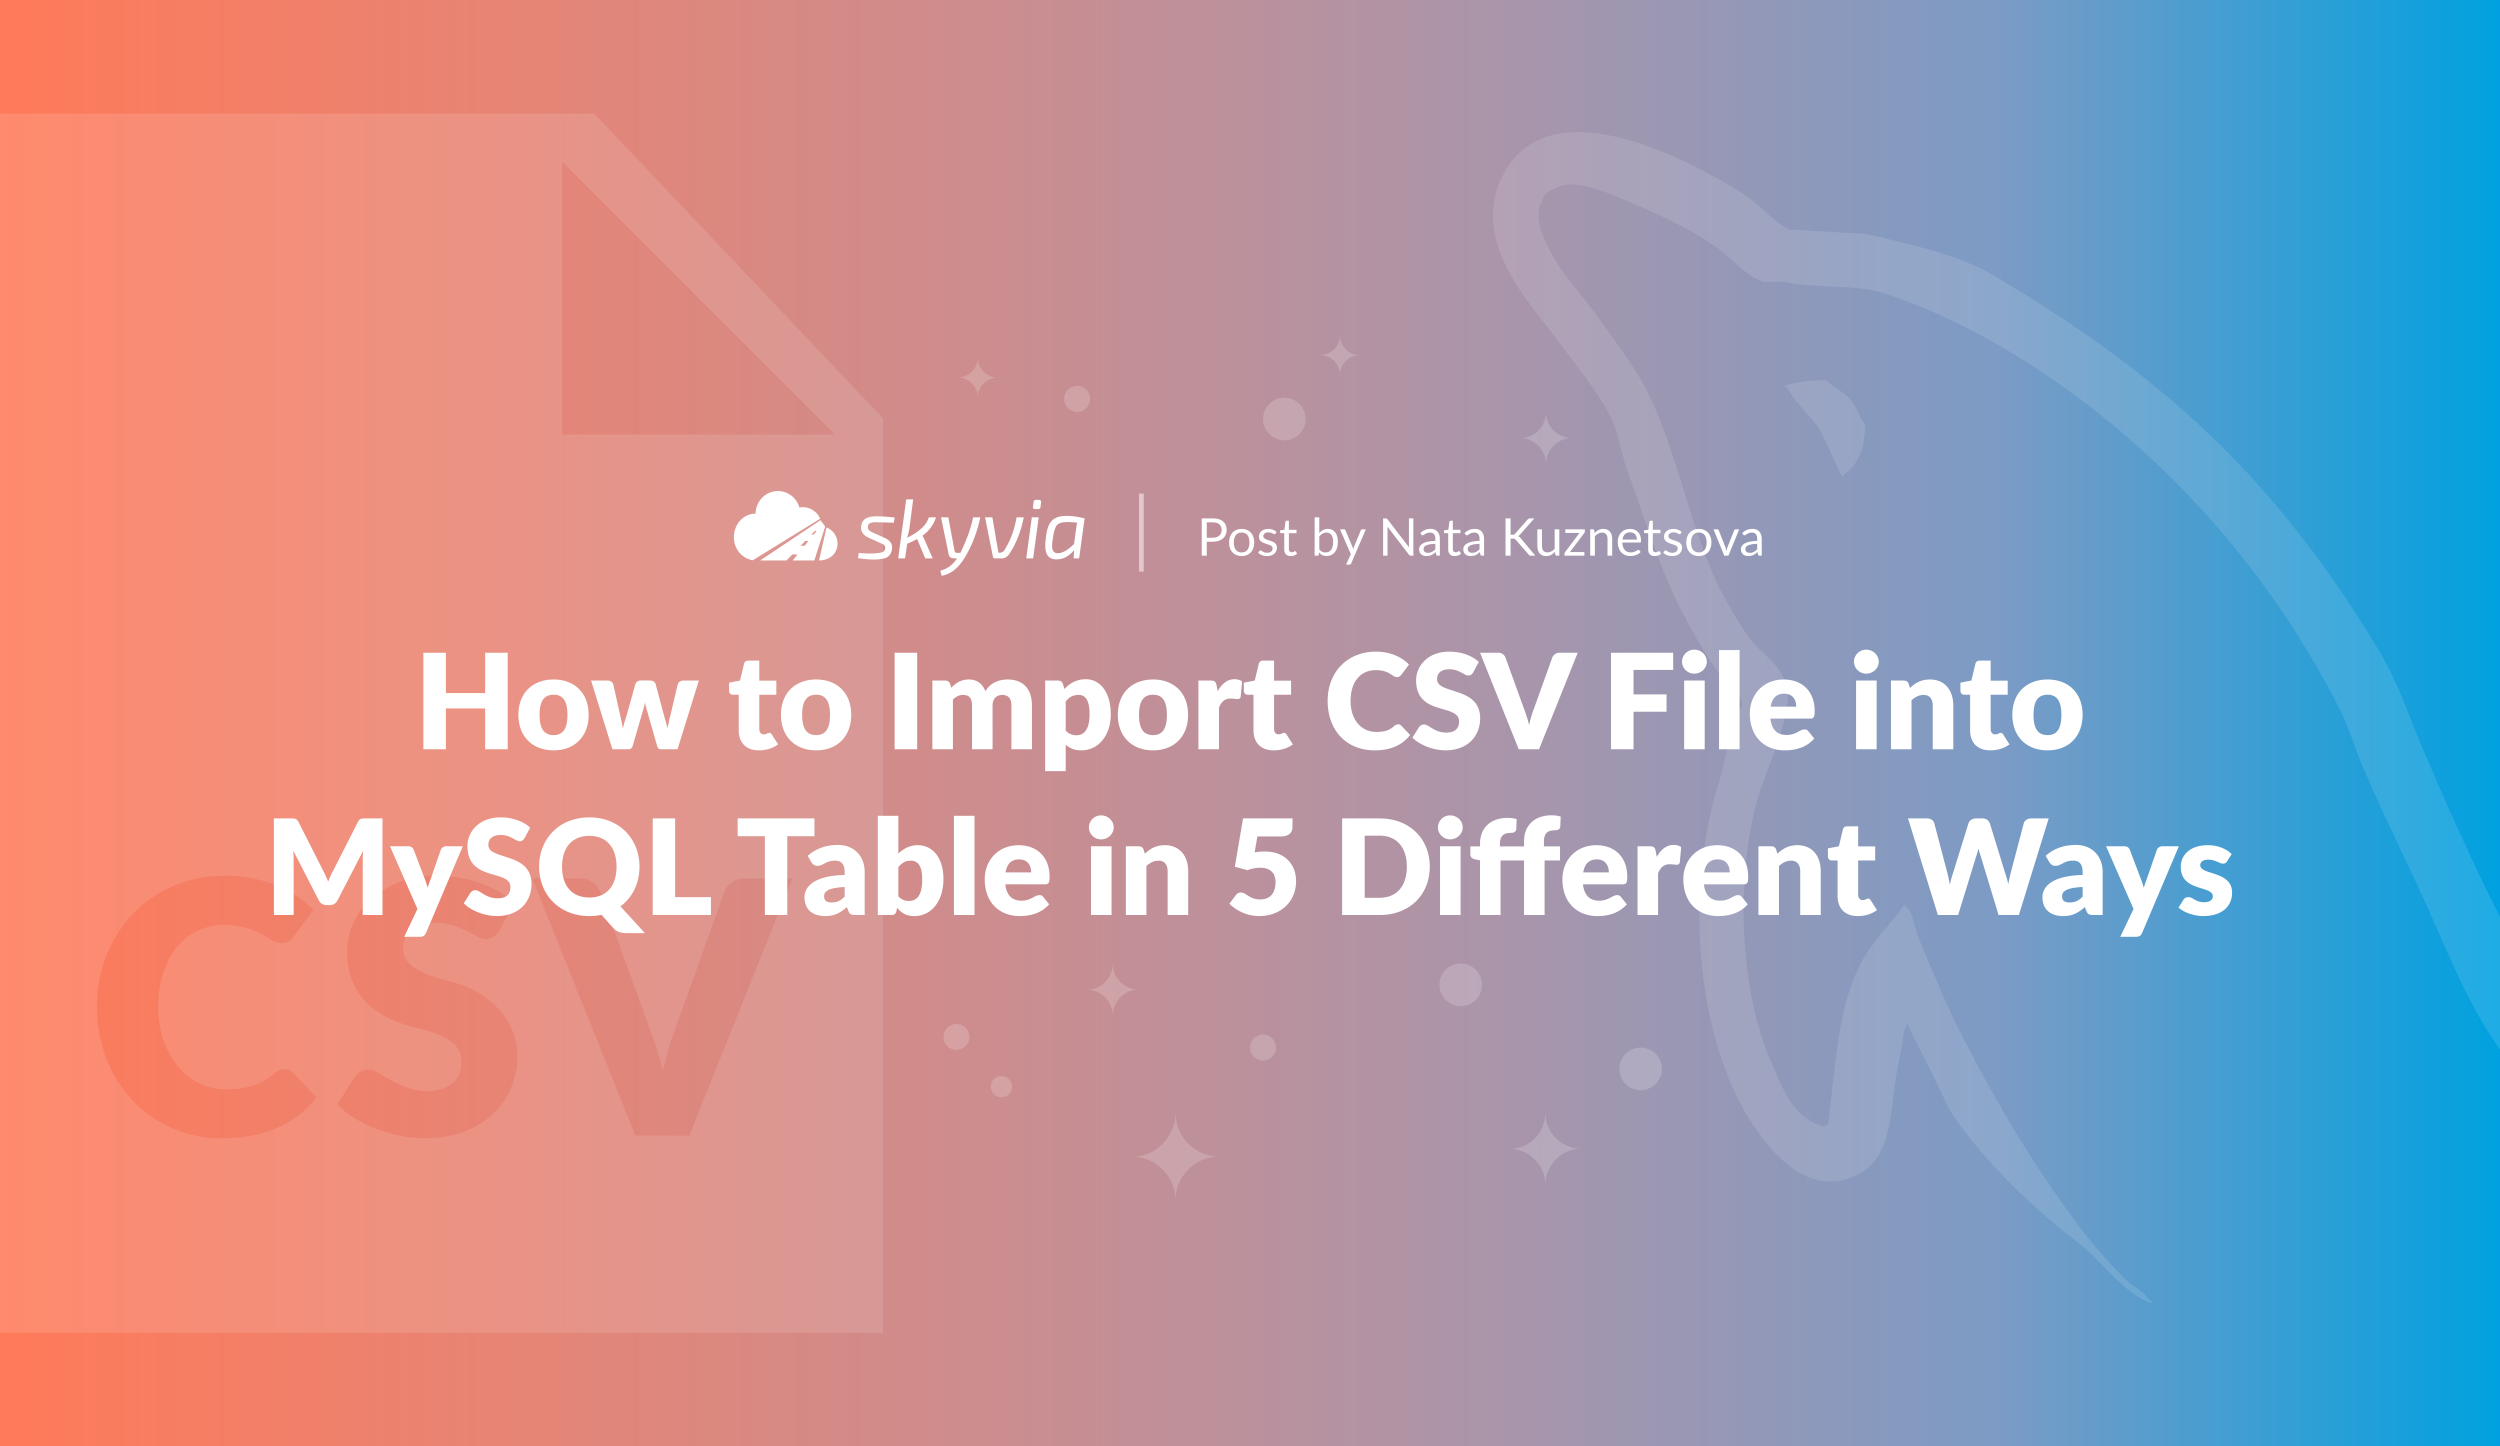 <?xml version="1.0" encoding="UTF-8"?> <svg xmlns="http://www.w3.org/2000/svg" width="2112" height="1222" fill="none"><rect width="100%" height="100%" fill="#333333" stroke="none"/><g clip-path="url(#how-to-import-csv-file-into-mysql-table-in-5-different-ways__a)"><path fill="url(#how-to-import-csv-file-into-mysql-table-in-5-different-ways__b)" d="M0 0h2112v1222H0z"></path><path fill-rule="evenodd" clip-rule="evenodd" d="M746 353.5 502.036 96H-13v1030h759V353.5Zm-40.662 13.554H474.927V136.659l230.411 230.395ZM232.157 906.569c-11.764 10.586-25.623 13.715-41.149 13.715-37.148 0-57.548-35.368-57.548-69.62 0-34.589 17.952-69.322 56.505-69.322 14.181 0 25.816 4.045 37.57 11.554 7.162 4.575 14.419 6.038 20.276-1.416l16.997-22.809c-19.369-19.839-47.223-28.922-74.545-28.922-63.007 0-108.388 48.737-108.388 110.915 0 61.593 44.156 111.064 105.853 111.064 30.534 0 60.516-9.631 79.614-34.586l-19.978-21.021c-4.458-4.457-10.705-3.304-15.207.448Zm189.682-120.307 12.523-23.405c-17.665-16.305-42.913-23.108-66.493-23.108-37.246 0-74.545 24.221-74.545 64.552 0 32.36 18.736 51.745 48.305 61.196 15.975 5.107 48.305 8.667 48.305 31.083 0 17.376-12.666 25.195-28.924 25.195-15.648 0-28.211-7.343-41.074-15.355-6.755-4.208-15.257-3.663-20.052 3.13l-14.909 23.555c14.213 14.212 34.423 22.669 53.896 26.536 36.419 7.231 78.537-4.739 93.255-41.742 15.224-38.276-5.233-72.849-43.236-86.243-14.177-4.996-48.454-9.504-48.454-29.89 0-16.019 13.766-22.362 28.029-22.362 13.044 0 23.837 5.766 34.961 11.852 7.344 4.018 14.085 1.93 18.413-4.994Zm160.48 173.082 87.068-217.208h-40.851c-7.073 0-13.773 4.197-16.4 10.883L570.391 869.3c-4.498 11.472-7.732 23.44-10.287 35.481-3.092-12.004-6.653-23.933-11.182-35.481l-42.043-116.281c-3.034-6.934-9.15-10.883-16.698-10.883h-40.552l87.068 217.208h45.622Z" fill="#fff" fill-opacity=".12"></path><g opacity=".12" fill="#fff"><path d="M2121.56 793.287c-24.41-46.558-48.04-98.241-69.07-147.479-5.53-12.046-10.27-24.091-14.97-36.015-8.18-20.775-16.22-41.181-28-60.578-86.82-144.112-181.15-231.361-326.06-316.98-28.39-16.245-61.67-24.004-97.28-32.305-3.49-.813-7-1.632-10.53-2.464-10.2-.429-20.39-1.036-30.57-1.642-10.88-.648-21.75-1.296-32.63-1.726-8.01-3.536-16.02-10.65-23.68-17.444-5.24-4.653-10.31-9.156-15.09-12.255-48.05-30.496-171.85-96.593-207.25-9.308-18.9 45.789 16.85 90.953 40.61 120.972 4.84 6.12 9.19 11.61 12.47 16.348 3.03 4.122 6.25 8.36 9.54 12.689 12.25 16.122 25.46 33.511 33.4 50.856 3.01 7.363 4.93 14.953 6.87 22.647 1.86 7.368 3.75 14.831 6.64 22.281 3.2 8.847 6.35 17.933 9.53 27.112 10.22 29.506 20.77 59.966 34.29 86.486 9.23 17.801 19.33 36.471 31.12 52.498 2.26 3.115 5.07 5.657 7.9 8.224 5.7 5.161 11.51 10.422 13.2 20.641-7.68 11.06-10.73 25.743-13.8 40.507-1.63 7.839-3.27 15.701-5.6 23.056-30.32 95.778-18.55 214.428 24.44 284.763 13.45 21.188 45.51 67.819 88.48 49.981 27.1-10.887 30.52-38.684 34.27-69.125 1.49-12.14 3.04-24.7 6.16-36.776.91-3.708 1.27-6.954 1.6-9.909.58-5.199 1.05-9.495 4.27-13.814v1.72c2.99 6.01 5.98 11.965 8.96 17.894 8.77 17.442 17.43 34.666 25.6 52.424 26.16 41.487 71.61 84.734 109.56 113.524 7.36 5.59 14.17 12.63 21.08 19.78 12.01 12.43 24.33 25.17 40.37 31.11v-2.56h-1.65c-3.36-5.02-7.8-8.22-12.37-11.52-2.35-1.69-4.73-3.41-7.02-5.41-15.16-15.26-31.97-33.92-43.82-50.85-35.37-47.444-66.58-100.032-94.32-154.269-12.42-24.18-23.36-50.438-33.56-74.901-.9-2.175-1.8-4.336-2.7-6.48-1.84-3.695-3.01-8.081-4.16-12.406-2-7.525-3.96-14.87-9.32-18.09-4.41 6.49-9.53 12.674-14.72 18.942-9.71 11.731-19.66 23.756-25.69 38.627-12.65 28.795-16.35 62.834-20.28 98.824-1.04 9.617-2.11 19.373-3.36 29.206-1.83.486-2.16.44-2.35.575-.16.112-.23.348-1 1.109-24.47-6.156-34.36-29.814-43.57-51.845-.92-2.208-1.84-4.4-2.76-6.556-25.28-60.249-29.53-156.86-7.58-226.362 1.12-3.399 2.96-8.193 5.12-13.845 9.14-23.894 24.15-63.101 15.94-76.809-3.2-10.15-11.02-17.567-18.69-24.84-4.55-4.316-9.04-8.58-12.49-13.334-10.93-16.099-22.79-36.399-30.29-54.236-9.47-22.198-16.73-45.517-24.02-68.909-8.29-26.605-16.6-53.305-28.22-78.552-8.25-17.988-21.55-36.516-33.91-53.743-2.81-3.915-5.57-7.763-8.22-11.522-5.43-7.754-11.05-14.729-16.6-21.615-10.84-13.443-21.4-26.551-29.77-44.465-4.18-9.344-10.08-24.61-3.37-34.751 1.66-6.791 5.08-9.344 11.83-11.065 10.89-9.308 42.11 2.536 53.03 7.624 31.2 12.677 57.32 24.61 83.4 42.375 3.87 2.778 7.82 6.37 11.92 10.095 8.43 7.664 17.48 15.895 27.67 18.771h17.73c12.36 2.7 25.44 3.27 38.42 3.835 15.31.666 30.48 1.327 44.17 5.473 44.63 14.397 85.06 35.584 121.31 58.474 110.33 70.353 201.33 170.387 262.8 289.87 5.71 10.968 9.55 21.413 13.47 32.073 3.04 8.261 6.13 16.651 10.17 25.514 9.36 22.025 19.91 44.263 30.39 66.344 9.32 19.639 18.58 39.153 26.89 58.282 1.58 3.554 3.15 7.115 4.72 10.676 16.04 36.357 32.1 72.771 55.15 102.921l5.85-98.368Z"></path><path d="M1508.22 325.46c10.17-2.517 20.25-4.255 34.54-4.255 2.68 2.693 6.02 4.984 9.39 7.297 5.13 3.518 10.33 7.085 13.37 12.188 1.89 2.651 3.09 5.288 4.3 7.923 1.5 3.287 3.01 6.571 5.83 9.878 0 20.373-5.88 33.936-17.76 42.375 0 0-.81.887-1.64 1.702-3.28-6.589-6.36-13.175-9.44-19.762-3.25-6.953-6.5-13.909-9.99-20.874-3.28-4.661-7.1-8.943-10.95-13.247-5.92-6.633-11.88-13.318-16.01-21.523h-1.64v-1.702Z"></path></g><path opacity=".18" fill-rule="evenodd" clip-rule="evenodd" d="M1132 317c0-9.546 7.75-17 17-17-9.54 0-17-7.755-17-17 0 9.544-7.75 17-17 17 9.54 0 17 7.454 17 17Zm-305.999 19c0-9.546 7.753-17 16.999-17-9.543 0-16.999-7.755-16.999-17 0 9.544-7.755 17-17.001 17 9.545 0 17.001 7.454 17.001 17Zm480.029 12c0 12.38 10.05 22.05 22.03 22.05-12.37 0-22.03 10.061-22.03 22.054 0-12.381-10.05-22.054-22.03-22.054 11.98.388 22.03-9.67 22.03-22.05Zm-366 466c0 12.38 10.05 22.05 22.03 22.05-12.367 0-22.03 10.061-22.03 22.054 0-12.381-10.05-22.054-22.03-22.054 11.98.388 22.03-9.67 22.03-22.05Zm365.47 126c0 17.123 13.91 30.498 30.5 30.498-17.12 0-30.5 13.915-30.5 30.502 0-17.123-13.91-30.502-30.5-30.502 16.59.536 30.5-13.375 30.5-30.498Zm-312.47 0c0 20.81 16.89 37.064 37.03 37.064-20.79 0-37.03 16.911-37.03 37.066 0-20.807-16.894-37.066-37.03-37.066 20.136.652 37.03-16.254 37.03-37.064Z" fill="#fff"></path><path opacity=".18" d="M1085 336c-9.94 0-18 8.064-18 17.999 0 9.942 8.06 18 18 18s18-8.058 18-18c0-9.935-8.06-17.999-18-17.999Zm149 478c-9.94 0-18 8.064-18 17.999 0 9.942 8.06 18 18 18s18-8.058 18-18c0-9.935-8.06-17.999-18-17.999Zm152 71c-9.94 0-18 8.064-18 17.999 0 9.942 8.06 18 18 18s18-8.058 18-18c0-9.935-8.06-17.999-18-17.999ZM910 347.996c6.074 0 11-4.924 11-10.998 0-6.075-4.926-10.998-11-10.998s-11 4.923-11 10.998c0 6.074 4.926 10.998 11 10.998Zm-64 579c4.969 0 9-4.028 9-8.998S850.969 909 846 909s-9 4.028-9 8.998 4.031 8.998 9 8.998Zm221-31c6.07 0 11-4.924 11-10.998 0-6.075-4.93-10.998-11-10.998s-11 4.923-11 10.998c0 6.074 4.93 10.998 11 10.998Zm-259-9c6.074 0 11-4.924 11-10.998 0-6.075-4.926-10.998-11-10.998s-11 4.923-11 10.998c0 6.074 4.926 10.998 11 10.998Z" fill="#fff"></path><path d="M409.854 551.408h19.04V633h-19.04v-34.496h-33.152V633h-19.04v-81.592h19.04v34.104h33.152v-34.104Zm57.872 22.624c17.584 0 29.568 11.424 29.568 29.792 0 18.536-11.984 30.072-29.568 30.072-17.696 0-29.792-11.536-29.792-30.072 0-18.368 12.096-29.792 29.792-29.792Zm0 46.984c8.008 0 11.648-5.6 11.648-17.08 0-11.48-3.64-17.024-11.648-17.024-8.232 0-11.872 5.544-11.872 17.024s3.64 17.08 11.872 17.08Zm109.457-46.088h13.216L572.367 633h-14.112c-1.512 0-2.52-.84-3.136-2.912l-8.288-28.952a65.113 65.113 0 0 1-1.96-7.728c-.504 2.632-1.12 5.208-1.96 7.84l-8.4 28.84c-.56 1.96-1.792 2.912-3.696 2.912h-13.44l-18.032-58.072h13.888c2.464 0 4.2 1.288 4.816 3.024l5.824 26.04c.952 3.976 1.68 7.56 2.296 11.312.952-3.752 2.016-7.336 3.304-11.312l7.28-26.096c.616-1.736 2.352-3.024 4.592-3.024h7.728c2.464 0 4.2 1.288 4.816 3.024l6.944 26.096c1.12 3.976 2.24 7.616 3.136 11.424.616-3.752 1.4-7.392 2.464-11.424l6.16-26.04c.616-1.736 2.352-3.024 4.592-3.024Zm63.926 58.968c-10.976 0-17.024-6.664-17.024-16.968v-30.016h-4.928c-1.792 0-3.248-1.176-3.248-3.416v-6.776l9.24-1.792 3.416-14.168c.448-1.792 1.736-2.688 3.808-2.688h9.072v16.968h14.392v11.872h-14.392v28.84c0 2.688 1.344 4.648 3.808 4.648 2.576 0 3.136-1.288 4.592-1.288 1.064 0 1.568.448 2.24 1.512l5.264 8.232c-4.48 3.36-10.248 5.04-16.24 5.04Zm48.43-59.864c17.584 0 29.568 11.424 29.568 29.792 0 18.536-11.984 30.072-29.568 30.072-17.696 0-29.792-11.536-29.792-30.072 0-18.368 12.096-29.792 29.792-29.792Zm0 46.984c8.008 0 11.648-5.6 11.648-17.08 0-11.48-3.64-17.024-11.648-17.024-8.232 0-11.872 5.544-11.872 17.024s3.64 17.08 11.872 17.08Zm85.288-69.608V633h-19.04v-81.592h19.04ZM805.037 633h-17.36v-58.072h10.752c2.184 0 3.584.952 4.256 2.912l.952 3.136c3.864-3.976 8.288-6.944 14.952-6.944 7 0 11.536 3.92 13.944 9.968 3.864-7.168 11.48-9.968 18.648-9.968 13.328 0 20.608 8.12 20.608 22.064V633h-17.36v-36.904c0-5.992-2.576-9.016-7.728-9.016-4.704 0-8.176 3.192-8.176 9.016V633h-17.36v-36.904c0-6.664-2.632-9.016-7.728-9.016-3.136 0-5.936 1.512-8.4 3.92v42Zm92.914-55.16 1.288 4.256c4.536-4.872 10.08-8.288 18.088-8.288 12.096 0 21.056 11.032 21.056 29.68 0 17.416-10.136 30.408-24.864 30.408-6.048 0-9.856-1.848-13.216-4.76v22.288h-17.36v-76.496h10.752c2.184 0 3.584.952 4.256 2.912Zm2.352 14.728v24.64c2.632 2.856 5.712 3.92 9.072 3.92 6.384 0 11.088-4.816 11.088-17.64 0-12.264-3.696-16.408-9.184-16.408-5.096 0-8.008 1.904-10.976 5.488Zm73.829-18.536c17.584 0 29.568 11.424 29.568 29.792 0 18.536-11.984 30.072-29.568 30.072-17.696 0-29.792-11.536-29.792-30.072 0-18.368 12.096-29.792 29.792-29.792Zm0 46.984c8.008 0 11.648-5.6 11.648-17.08 0-11.48-3.64-17.024-11.648-17.024-8.232 0-11.872 5.544-11.872 17.024s3.64 17.08 11.872 17.08Zm53.658-42 .89 4.872c3.59-6.272 8.18-10.08 14.23-10.08 2.63 0 4.76.616 6.38 1.848l-1.12 12.768c-.39 1.624-1.18 2.128-2.69 2.128-1.23 0-3.97-.448-5.77-.448-5.09 0-7.84 2.856-9.91 7.616V633h-17.36v-58.072h10.31c3.47 0 4.42 1.12 5.04 4.088Zm48.19 54.88c-10.97 0-17.02-6.664-17.02-16.968v-30.016h-4.93c-1.79 0-3.25-1.176-3.25-3.416v-6.776l9.24-1.792 3.42-14.168c.45-1.792 1.74-2.688 3.81-2.688h9.07v16.968h14.39v11.872h-14.39v28.84c0 2.688 1.34 4.648 3.81 4.648 2.57 0 3.13-1.288 4.59-1.288 1.06 0 1.57.448 2.24 1.512l5.26 8.232c-4.48 3.36-10.24 5.04-16.24 5.04Zm105.14-22.008c.9 0 1.79.28 2.63 1.12l7.51 7.896c-6.55 8.568-16.41 12.992-29.91 12.992-24.75 0-39.76-17.808-39.76-41.72 0-24.36 16.64-41.664 40.72-41.664 12.2 0 21.84 4.536 28 10.864l-6.39 8.568c-.84 1.064-1.79 2.072-3.81 2.072-4.08 0-5.99-5.88-17.92-5.88-12.54 0-21.22 9.464-21.22 26.04 0 16.744 9.74 26.152 21.62 26.152 6.94 0 11.03-1.176 15.45-5.152.9-.728 1.96-1.288 3.08-1.288Zm68.19-52.696-4.71 8.792c-1.12 1.792-2.18 2.688-4.14 2.688-3.42 0-7.62-5.264-15.91-5.264-7.11 0-10.52 3.248-10.52 8.4 0 13.216 36.4 5.712 36.4 33.04 0 15.064-10.64 27.048-29.24 27.048-10.13 0-21.61-4.368-28-10.752l5.6-8.848c.9-1.288 2.41-2.24 4.15-2.24 4.42 0 8.62 6.832 18.81 6.832 6.89 0 10.87-2.912 10.87-9.464 0-15.344-36.29-4.2-36.29-34.664 0-12.32 10.08-24.248 28-24.248 10.02 0 19.15 3.304 24.98 8.68Zm68.22-7.784h15.34L1300.17 633h-17.14l-32.7-81.592h15.23c3.3 0 5.21 1.68 6.27 4.088l15.79 43.68c1.51 3.808 2.91 8.4 4.2 13.328 1.07-4.928 2.35-9.52 3.87-13.328l15.68-43.68a6.608 6.608 0 0 1 6.16-4.088Zm95.96 14.56H1380v20.664h27.89v14.616H1380V633h-19.04v-81.592h52.53v14.56Zm28.43-6.944c0 5.488-4.81 10.08-10.64 10.08-5.6 0-10.3-4.592-10.3-10.08 0-5.656 4.7-10.192 10.3-10.192 5.83 0 10.64 4.536 10.64 10.192Zm-19.15 15.904h17.36V633h-17.36v-58.072Zm29.47-25.76h17.36V633h-17.36v-83.832Zm76.86 57.904h-33.49c1.12 9.688 6.11 13.832 13.67 13.832 8.12 0 11.09-4.704 15.23-4.704 1.4 0 2.41.504 3.14 1.512l5.04 6.216c-7.12 8.176-17.03 9.968-24.98 9.968-16.24 0-29.46-10.64-29.46-31.192 0-15.512 10.98-28.672 28.68-28.672 15.34 0 26.09 9.8 26.09 26.6 0 5.152-.78 6.44-3.92 6.44Zm-33.26-10.08h21.61c0-5.488-2.68-10.976-10.19-10.976-6.55 0-10.25 3.864-11.42 10.976Zm91.33-37.968c0 5.488-4.81 10.08-10.64 10.08-5.6 0-10.3-4.592-10.3-10.08 0-5.656 4.7-10.192 10.3-10.192 5.83 0 10.64 4.536 10.64 10.192Zm-19.15 15.904h17.36V633h-17.36v-58.072Zm44.48 2.912 1.01 3.36c4.53-4.2 9.35-7.168 16.91-7.168 12.71 0 19.71 9.296 19.71 22.064V633h-17.36v-36.904c0-5.656-2.63-9.016-7.73-9.016-3.81 0-7.05 1.736-10.19 4.48V633h-17.36v-58.072h10.75c2.19 0 3.59.952 4.26 2.912Zm68.87 56.056c-10.97 0-17.02-6.664-17.02-16.968v-30.016h-4.93c-1.79 0-3.25-1.176-3.25-3.416v-6.776l9.24-1.792 3.42-14.168c.45-1.792 1.74-2.688 3.81-2.688h9.07v16.968h14.39v11.872h-14.39v28.84c0 2.688 1.34 4.648 3.81 4.648 2.57 0 3.13-1.288 4.59-1.288 1.06 0 1.57.448 2.24 1.512l5.26 8.232c-4.48 3.36-10.24 5.04-16.24 5.04Zm48.43-59.864c17.59 0 29.57 11.424 29.57 29.792 0 18.536-11.98 30.072-29.57 30.072-17.69 0-29.79-11.536-29.79-30.072 0-18.368 12.1-29.792 29.79-29.792Zm0 46.984c8.01 0 11.65-5.6 11.65-17.08 0-11.48-3.64-17.024-11.65-17.024-8.23 0-11.87 5.544-11.87 17.024s3.64 17.08 11.87 17.08ZM308.668 691.408h14.448V773h-16.688v-46.928c0-2.184.112-4.76.392-7.392l-21.672 41.944c-1.344 2.632-3.696 3.976-6.608 3.976h-2.576c-2.912 0-5.264-1.344-6.608-3.976l-21.672-42.056c.224 2.688.392 5.32.392 7.504V773h-16.688v-81.592h14.448c3.304 0 4.76.056 6.272 2.912l21 41.384c1.512 2.856 2.856 5.936 4.144 9.128 1.288-3.304 2.632-6.44 4.2-9.296l20.944-41.216c1.512-2.856 2.968-2.912 6.272-2.912Zm68.286 23.52h14l-31.024 73.136c-1.064 2.296-2.184 3.36-5.488 3.36H341.45l11.2-23.52-23.184-52.976h15.344c2.688 0 4.032 1.4 4.704 3.024l9.52 25.032a50.682 50.682 0 0 1 2.184 7c.84-2.408 1.624-4.816 2.52-7.112l8.624-24.92c.672-1.736 2.576-3.024 4.592-3.024Zm70.906-15.736-4.704 8.792c-1.12 1.792-2.184 2.688-4.144 2.688-3.416 0-7.616-5.264-15.904-5.264-7.112 0-10.528 3.248-10.528 8.4 0 13.216 36.4 5.712 36.4 33.04 0 15.064-10.64 27.048-29.232 27.048-10.136 0-21.616-4.368-28-10.752l5.6-8.848c.896-1.288 2.408-2.24 4.144-2.24 4.424 0 8.624 6.832 18.816 6.832 6.888 0 10.864-2.912 10.864-9.464 0-15.344-36.288-4.2-36.288-34.664 0-12.32 10.08-24.248 28-24.248 10.024 0 19.152 3.304 24.976 8.68Zm76.295 66.528 20.664 22.568h-15.568c-4.48 0-7.896-.952-10.976-4.088l-10.136-11.368c-3.192.728-6.608 1.064-10.248 1.064-25.424 0-42.448-18.144-42.448-41.72s17.024-41.664 42.448-41.664c25.368 0 42.336 18.2 42.336 41.664 0 14-5.88 26.04-16.072 33.544Zm-49.336-33.544c0 16.352 8.512 26.04 23.072 26.04 14.448 0 22.96-9.688 22.96-26.04 0-16.184-8.512-26.04-22.96-26.04-14.56 0-23.072 9.856-23.072 26.04Zm95.528 25.704h30.24V773h-49.168v-81.592h18.928v66.472Zm117.689-66.472v15.008h-22.96V773h-18.928v-66.584h-22.96v-15.008h64.848Zm-2.581 37.016-3.136-5.432c7-6.216 15.624-9.184 25.424-9.184 14.112 0 22.736 9.632 22.736 22.904V773h-7.952c-3.304 0-4.704-.616-5.824-3.472l-1.232-3.192c-5.824 4.928-10.416 7.56-18.368 7.56-10.64 0-17.472-5.544-17.472-16.016 0-8.288 7.336-18.088 33.936-18.704v-2.464c0-6.776-2.912-9.632-8.064-9.632-8.176 0-9.576 4.368-15.008 4.368-2.408 0-3.976-1.4-5.04-3.024Zm28.112 29.008v-8.064c-13.888.616-17.36 3.696-17.36 7.672 0 3.976 2.184 5.376 6.384 5.376 4.48 0 7.56-1.456 10.976-4.984Zm45.368-68.264v31.92c4.48-4.256 9.744-7.056 16.296-7.056 13.216 0 21.784 11.2 21.784 28.504 0 18.76-10.08 31.36-24.696 31.36-7.056 0-10.864-2.856-14.448-6.944l-.616 2.912c-.616 2.408-1.904 3.136-4.144 3.136h-11.536v-83.832h17.36Zm0 43.4v24.64c2.632 2.856 5.768 3.92 8.904 3.92 6.552 0 11.256-4.536 11.256-17.976 0-11.648-3.472-16.072-9.968-16.072-4.256 0-7.112 1.904-10.192 5.488Zm46.953-43.4h17.36V773h-17.36v-83.832Zm76.862 57.904h-33.488c1.12 9.688 6.104 13.832 13.664 13.832 8.12 0 11.088-4.704 15.232-4.704 1.4 0 2.408.504 3.136 1.512l5.04 6.216c-7.112 8.176-17.024 9.968-24.976 9.968-16.24 0-29.456-10.64-29.456-31.192 0-15.512 10.976-28.672 28.672-28.672 15.344 0 26.096 9.8 26.096 26.6 0 5.152-.784 6.44-3.92 6.44Zm-33.264-10.08h21.616c0-5.488-2.688-10.976-10.192-10.976-6.552 0-10.248 3.864-11.424 10.976Zm91.336-37.968c0 5.488-4.816 10.08-10.64 10.08-5.6 0-10.304-4.592-10.304-10.08 0-5.656 4.704-10.192 10.304-10.192 5.824 0 10.64 4.536 10.64 10.192Zm-19.152 15.904h17.36V773h-17.36v-58.072Zm44.476 2.912 1.008 3.36c4.536-4.2 9.352-7.168 16.912-7.168 12.712 0 19.714 9.296 19.714 22.064V773h-17.362v-36.904c0-5.656-2.632-9.016-7.728-9.016-3.808 0-7.056 1.736-10.192 4.48V773h-17.36v-58.072h10.752c2.184 0 3.584.952 4.256 2.912Zm96.064-11.2-2.29 13.496c3.08-.616 5.88-.784 8.57-.784 17.19 0 26.43 11.144 26.43 25.032 0 17.416-13.05 29.512-31.25 29.512-10.64 0-19.32-4.816-25.09-10.416l5.38-7.168c1.12-1.512 2.63-2.296 4.37-2.296 4.53 0 7.11 5.824 16.35 5.824 9.29 0 12.88-6.552 12.88-14.616 0-7.896-4.65-12.152-12.88-12.152-3.64 0-7.23.672-10.75 2.072l-10.76-2.912 6.95-40.824h41.77v7.168c0 4.704-2.8 8.064-10.19 8.064h-19.49Zm145.66 25.536c0 23.576-16.96 40.824-42.33 40.824h-31.7v-81.592h31.7c25.37 0 42.33 17.304 42.33 40.768Zm-19.37 0c0-16.184-8.51-26.208-22.96-26.208h-12.66v52.472h12.66c14.45 0 22.96-9.968 22.96-26.264Zm47.2-33.152c0 5.488-4.82 10.08-10.64 10.08-5.6 0-10.31-4.592-10.31-10.08 0-5.656 4.71-10.192 10.31-10.192 5.82 0 10.64 4.536 10.64 10.192Zm-19.15 15.904h17.36V773h-17.36v-58.072ZM1267.68 773h-17.36v-46.144l-3.8-.784c-2.64-.616-4.37-1.736-4.37-4.2v-6.832h8.17v-2.184c0-13.328 8.74-21.896 23.3-21.896 2.86 0 5.04.336 7.67 1.008l-.33 8.456c-.17 2.408-2.36 3.192-4.32 3.192-6.16 0-9.52 2.128-9.52 9.744v1.68h20.39v-4.368c0-13.216 8.73-21.896 23.29-21.896 2.86 0 5.04.336 7.68 1.064l-.34 8.456c-.17 2.352-2.41 3.136-4.31 3.136-6.16 0-9.52 2.184-9.52 9.8v3.808h13.61v11.872h-13.05V773h-17.36v-46.088h-19.83V773Zm103.1-25.928h-33.49c1.12 9.688 6.11 13.832 13.67 13.832 8.12 0 11.08-4.704 15.23-4.704 1.4 0 2.41.504 3.13 1.512l5.04 6.216c-7.11 8.176-17.02 9.968-24.97 9.968-16.24 0-29.46-10.64-29.46-31.192 0-15.512 10.98-28.672 28.67-28.672 15.35 0 26.1 9.8 26.1 26.6 0 5.152-.78 6.44-3.92 6.44Zm-33.26-10.08h21.61c0-5.488-2.69-10.976-10.19-10.976-6.55 0-10.25 3.864-11.42 10.976Zm61.21-17.976.9 4.872c3.58-6.272 8.17-10.08 14.22-10.08 2.63 0 4.76.616 6.39 1.848l-1.12 12.768c-.4 1.624-1.18 2.128-2.69 2.128-1.23 0-3.98-.448-5.77-.448-5.1 0-7.84 2.856-9.91 7.616V773h-17.36v-58.072h10.3c3.47 0 4.43 1.12 5.04 4.088Zm74.21 28.056h-33.49c1.12 9.688 6.1 13.832 13.66 13.832 8.12 0 11.09-4.704 15.24-4.704 1.4 0 2.4.504 3.13 1.512l5.04 6.216c-7.11 8.176-17.02 9.968-24.97 9.968-16.24 0-29.46-10.64-29.46-31.192 0-15.512 10.98-28.672 28.67-28.672 15.35 0 26.1 9.8 26.1 26.6 0 5.152-.79 6.44-3.92 6.44Zm-33.27-10.08h21.62c0-5.488-2.69-10.976-10.19-10.976-6.55 0-10.25 3.864-11.43 10.976Zm60.88-19.152 1.01 3.36c4.54-4.2 9.35-7.168 16.91-7.168 12.71 0 19.71 9.296 19.71 22.064V773h-17.36v-36.904c0-5.656-2.63-9.016-7.72-9.016-3.81 0-7.06 1.736-10.2 4.48V773h-17.36v-58.072h10.76c2.18 0 3.58.952 4.25 2.912Zm68.88 56.056c-10.98 0-17.02-6.664-17.02-16.968v-30.016h-4.93c-1.79 0-3.25-1.176-3.25-3.416v-6.776l9.24-1.792 3.42-14.168c.44-1.792 1.73-2.688 3.8-2.688h9.08v16.968h14.39v11.872h-14.39v28.84c0 2.688 1.34 4.648 3.8 4.648 2.58 0 3.14-1.288 4.6-1.288 1.06 0 1.56.448 2.24 1.512l5.26 8.232c-4.48 3.36-10.25 5.04-16.24 5.04Zm146.41-82.488h14.9L1705.54 773h-17.14l-15.34-50.568c-.62-1.568-1.12-3.528-1.63-5.6-.5 2.072-1.01 4.032-1.62 5.6L1654.24 773h-17.14l-25.2-81.592h15.91c3.3 0 5.6 1.624 6.27 4.088l11.2 42.56c.67 2.688 1.34 5.936 2.02 9.352.67-3.528 1.51-6.608 2.46-9.352l13.22-42.56c.67-2.072 3.02-4.088 6.16-4.088h5.6c3.3 0 5.2 1.68 6.27 4.088l13.1 42.56c.95 2.632 1.79 5.6 2.47 8.904.61-3.36 1.23-6.272 1.9-8.904l11.2-42.56c.62-2.184 3.02-4.088 6.16-4.088Zm15.46 37.016-3.14-5.432c7-6.216 15.63-9.184 25.43-9.184 14.11 0 22.73 9.632 22.73 22.904V773h-7.95c-3.3 0-4.7-.616-5.82-3.472l-1.24-3.192c-5.82 4.928-10.41 7.56-18.36 7.56-10.64 0-17.48-5.544-17.48-16.016 0-8.288 7.34-18.088 33.94-18.704v-2.464c0-6.776-2.91-9.632-8.06-9.632-8.18 0-9.58 4.368-15.01 4.368-2.41 0-3.98-1.4-5.04-3.024Zm28.11 29.008v-8.064c-13.89.616-17.36 3.696-17.36 7.672 0 3.976 2.18 5.376 6.38 5.376 4.48 0 7.56-1.456 10.98-4.984Zm67.31-42.504h14l-31.02 73.136c-1.07 2.296-2.19 3.36-5.49 3.36h-12.99l11.2-23.52-23.19-52.976h15.35c2.68 0 4.03 1.4 4.7 3.024l9.52 25.032c.9 2.296 1.62 4.592 2.18 7 .84-2.408 1.63-4.816 2.52-7.112l8.63-24.92c.67-1.736 2.57-3.024 4.59-3.024Zm58.62 6.608-3.92 6.104c-.9 1.4-1.8 1.96-3.36 1.96-3.31 0-6.22-3.36-12.44-3.36-4.42 0-6.83 1.792-6.83 4.76 0 8.512 26.88 4.368 26.88 23.128 0 11.536-8.51 19.768-24.41 19.768-7.84 0-16.36-3.136-20.84-7.168l4.04-6.384c.89-1.512 2.18-2.408 4.36-2.408 4.04 0 5.72 4.256 13.33 4.256 5.38 0 7.28-2.52 7.28-5.04 0-9.24-27.1-3.584-27.1-24.752 0-9.856 7.56-18.368 22.96-18.368 8.45 0 15.73 3.192 20.05 7.504ZM654.67 415.032c-9.236 1.292-16.181 9.31-16.377 18.895-10.1 0-18.289 8.855-18.289 19.777-.186 9.717 6.63 18.084 15.965 19.598l56.923-35.088c-3.038-6.926-10.272-10.832-17.54-9.472-2.67-9.185-11.446-15.003-20.682-13.71Zm136.045 22.023c-2.023 6.322-6.047 11.764-11.428 15.46a39.468 39.468 0 0 1 2.007 3.99l6.652 15.246h-6.304l-6.858-16.386a86.342 86.342 0 0 1-8.382 3.99l-1.801 12.397h-5.819l6.789-49.871h5.888l-3.117 24.08a43.278 43.278 0 0 1-2.078 8.265 47.453 47.453 0 0 0 11.845-7.552 21.275 21.275 0 0 0 6.581-9.619h6.025Zm-56.759 17.24c-3.991-1.651-7.278-5.21-6.442-9.903.967-7.515 7.943-8.322 14.132-8.193 4.75.067 9.491.424 14.2 1.069l-.762 4.346c-5.68-.189-10.113-.308-13.3-.357-2.638-.128-8.568-.51-8.52 3.563-.69 2.716 2.033 4.211 4.087 5.058l9.421 4.275c4.137 1.539 7.74 4.951 6.719 9.831-.375 3.827-2.829 6.986-6.546 7.766-7.126 1.74-14.942.71-22.132-.214l.692-4.417c6.372.55 13.255.985 19.535-.499 1.439-.422 2.499-1.68 2.701-3.205.55-2.53-1.722-3.69-3.602-4.488-3.409-1.507-6.788-3.091-10.183-4.632Zm94.202-17.24h-6.096c-2.101 10.574-6.039 20.316-10.667 29.923-1.373 0-4.627.703-4.92-1.355l-5.334-28.568h-6.165l6.513 31.49c.798 3.539 4.227 3.206 6.996 3.206-3.341 5.127-8.223 8.981-14.131 10.329l1.108 4.347c10.983-1.903 17.472-10.953 22.444-20.447a110.728 110.728 0 0 0 10.252-28.925Zm36.727 0c-2.214 10.838-6.093 21.937-12.331 31.063-1.552 2.307-3.868 3.773-6.65 3.633h-5.195c-.97.079-1.827-.646-1.94-1.64l-6.581-33.056h6.166l5.126 29.922c2.027 0 3.662-.206 4.918-2.066 5.375-8.189 8.803-18.172 10.391-27.856h6.096Zm2.084 34.696h5.818l4.711-34.696h-5.819l-4.71 34.696Zm10.875-49.444c1.072-.079 1.895.923 1.663 1.996l-.485 4.059c-.061 1.017-.954 1.805-1.94 1.711h-2.701c-1.294 0-1.871-.665-1.732-1.995l.554-3.99c-.01-1.029.872-1.869 1.869-1.781h2.772Z" fill="#fff"></path><path fill-rule="evenodd" clip-rule="evenodd" d="M907.007 471.751h4.641l4.642-33.913c-7.553-1.532-20.223-4.337-27.016 1.39-3.997 3.53-5.11 9.665-5.681 14.783-1.132 7.983-1.552 18.594 8.797 18.594 5.681.001 10.691-2.611 15.032-7.837l-.415 6.983Zm.346-12.184 2.494-18.095c-4.808-.205-13.14-1.734-16.868 2.101-1.501 1.544-2.667 5.189-3.498 10.937-.585 4.412-2.486 12.824 4.087 12.823 4.018 0 8.613-2.588 13.785-7.766Z" fill="#fff"></path><path d="M691.878 473.487c7.355 0 14.423-4.04 15.545-12.376.909-6.752-2.933-13.227-9.187-15.483l-6.358 27.859Z" fill="#fff"></path><path fill-rule="evenodd" clip-rule="evenodd" d="M673.654 468.431h-4.385l-4.842 5.055h-22.222l50.979-34.089 3.921 5.454-9.149 28.634h-18.3l3.998-5.054Zm2.736-7.409 3.877-4.045 2.7.001-3.202 4.044h-3.375Zm9.09-9.463h2.022l2.376-3.002h-1.521l-2.877 3.002Z" fill="#fff"></path><path opacity=".5" fill="#fff" d="M962.211 416.942h4v66h-4z"></path><path d="M1015.24 437.916h9.3c7.99 0 11.75 3.85 11.75 9.768 0 5.852-4.14 9.966-11.75 9.966h-5.06v11.792h-4.24v-31.526Zm4.24 16.346h5.06c4.86 0 7.5-2.706 7.5-6.578 0-4.026-2.46-6.402-7.5-6.402h-5.06v12.98Zm29.49-7.458c6.51 0 10.61 4.51 10.61 11.484 0 7.018-4.1 11.462-10.61 11.462-6.58 0-10.65-4.444-10.65-11.462 0-6.974 4.07-11.484 10.65-11.484Zm0 19.888c4.4 0 6.56-3.102 6.56-8.382 0-5.302-2.16-8.426-6.56-8.426-4.46 0-6.62 3.124-6.62 8.426 0 5.28 2.16 8.382 6.62 8.382Zm29.43-17.292-.88 1.43c-.17.33-.44.484-.81.484-.86 0-2.13-1.584-5.19-1.584-2.64 0-4.29 1.43-4.29 3.234 0 4.576 11.55 2.442 11.55 9.658 0 4.092-2.99 7.172-8.43 7.172-3.1 0-5.67-1.122-7.43-2.706l.92-1.496c.24-.374.53-.594 1.03-.594 1.08 0 2.12 1.98 5.68 1.98 3.08 0 4.55-1.694 4.55-3.674 0-4.906-11.59-2.354-11.59-10.032 0-3.432 2.88-6.468 7.92-6.468 2.93 0 5.28.99 6.97 2.596Zm12.02 20.394c-3.52 0-5.48-2.024-5.48-5.72v-13.64h-2.68c-.46 0-.84-.264-.84-.858v-1.562l3.65-.462.91-6.886c.08-.44.39-.748.9-.748h1.98v7.678h6.44v2.838h-6.44v13.376c0 1.87 1.01 2.772 2.44 2.772 1.65 0 2.35-1.056 2.82-1.056.19 0 .39.132.55.374l1.14 1.87c-1.34 1.254-3.37 2.024-5.39 2.024Zm24.12-32.758v13.332c1.87-2.178 4.18-3.564 7.26-3.564 5.24 0 8.47 4.136 8.47 10.912 0 7.216-3.65 12.034-9.59 12.034-2.92 0-4.84-1.144-6.33-3.168l-.2 2.024c-.11.55-.46.836-1.01.836h-2.53v-32.406h3.93Zm0 16.258v10.78c1.43 1.936 3.15 2.64 5.2 2.64 4.2 0 6.49-2.97 6.49-8.844 0-5.456-2.05-7.942-5.72-7.942-2.56 0-4.36 1.232-5.97 3.366Zm36.25-6.138h3.11l-12.43 28.864c-.27.594-.6.968-1.41.968h-2.91l4.07-8.844-9.19-20.988h3.39c.68 0 1.05.396 1.21.814l5.96 14.036c.24.616.44 1.254.59 1.936.2-.682.42-1.342.66-1.958l5.79-14.014c.17-.462.64-.814 1.16-.814Zm39.48-9.24h3.74v31.526h-2.14c-.68 0-1.08-.22-1.52-.77l-18.23-23.76c.06.726.08 1.452.08 2.068v22.462h-3.74v-31.526h2.2c.75 0 .99.132 1.48.726l18.24 23.738c-.07-.77-.11-1.496-.11-2.134v-22.33Zm10.36 13.64-.71-1.254c2.47-2.376 5.26-3.542 8.72-3.542 5.01 0 7.76 3.41 7.76 8.426v14.256h-1.74c-.77 0-1.12-.198-1.36-.924l-.44-2.112c-2.33 2.156-4.36 3.388-7.77 3.388-3.45 0-6.27-1.892-6.27-5.918 0-3.52 3.63-6.71 13.75-6.952v-1.738c0-3.454-1.51-5.258-4.4-5.258-3.85 0-5.03 2.354-6.38 2.354-.52 0-.9-.308-1.16-.726Zm11.94 12.474v-4.62c-7.23.242-9.98 1.848-9.98 4.29 0 2.376 1.62 3.344 3.67 3.344 2.71 0 4.55-1.144 6.31-3.014Zm16.34 5.764c-3.52 0-5.48-2.024-5.48-5.72v-13.64h-2.68c-.47 0-.84-.264-.84-.858v-1.562l3.65-.462.9-6.886c.09-.44.4-.748.91-.748h1.98v7.678h6.44v2.838h-6.44v13.376c0 1.87 1.01 2.772 2.44 2.772 1.65 0 2.35-1.056 2.81-1.056.2 0 .4.132.55.374l1.15 1.87c-1.34 1.254-3.37 2.024-5.39 2.024Zm9.06-18.238-.71-1.254c2.47-2.376 5.26-3.542 8.72-3.542 5.01 0 7.76 3.41 7.76 8.426v14.256H1252c-.77 0-1.12-.198-1.36-.924l-.44-2.112c-2.33 2.156-4.36 3.388-7.77 3.388-3.45 0-6.27-1.892-6.27-5.918 0-3.52 3.63-6.71 13.75-6.952v-1.738c0-3.454-1.51-5.258-4.4-5.258-3.85 0-5.03 2.354-6.38 2.354-.52 0-.9-.308-1.16-.726Zm11.94 12.474v-4.62c-7.23.242-9.98 1.848-9.98 4.29 0 2.376 1.62 3.344 3.67 3.344 2.71 0 4.55-1.144 6.31-3.014Zm26.23-26.114v13.816h1.6c1.12 0 1.72-.242 2.27-.924l10.49-11.88c.6-.77 1.17-1.012 2.11-1.012h3.61l-12.01 13.574c-.59.704-1.1 1.144-1.72 1.43.8.264 1.41.77 2.03 1.584l12.54 14.938h-3.7c-1.12 0-1.52-.308-1.93-.902l-10.87-12.518c-.6-.726-1.1-1.012-2.49-1.012h-1.93v14.432h-4.25v-31.526h4.25Zm37.25 9.24h3.92v22.286h-2.34c-.55 0-.9-.264-1.05-.814l-.31-2.398c-1.94 2.134-4.29 3.564-7.39 3.564-4.89 0-7.46-3.366-7.46-8.426v-14.212h3.92v14.212c0 3.366 1.51 5.302 4.68 5.302 2.31 0 4.34-1.166 6.03-3.102v-16.412Zm25.5 0v1.672c0 .55-.19 1.122-.52 1.496l-12.08 16.06h12.19v3.058h-16.79v-1.628c0-.374.18-.946.53-1.408l12.14-16.17h-11.99v-3.08h16.52Zm7.91.814.31 2.42c1.93-2.178 4.29-3.586 7.41-3.586 4.86 0 7.46 3.388 7.46 8.448v14.19h-3.94v-14.19c0-3.366-1.52-5.324-4.66-5.324-2.31 0-4.34 1.188-6.03 3.102v16.412h-3.94v-22.286h2.35c.55 0 .91.264 1.04.814Zm38.13 16.918 1.1 1.43c-1.94 2.354-5.54 3.432-8.73 3.432-6.16 0-10.63-4.224-10.63-11.902 0-6.248 3.94-11.044 10.41-11.044 5.34 0 9.3 3.63 9.3 9.966 0 1.232-.22 1.54-.94 1.54h-14.9c.18 5.61 2.86 8.36 7.09 8.36 3.91 0 5.56-2.156 6.55-2.156.33 0 .57.132.75.374Zm-14.26-9.02h12.19c0-3.63-2.11-6.182-5.7-6.182-3.76 0-5.96 2.31-6.49 6.182Zm27.19 13.926c-3.52 0-5.48-2.024-5.48-5.72v-13.64h-2.68c-.46 0-.84-.264-.84-.858v-1.562l3.66-.462.9-6.886c.09-.44.39-.748.9-.748h1.98v7.678h6.45v2.838h-6.45v13.376c0 1.87 1.01 2.772 2.44 2.772 1.65 0 2.36-1.056 2.82-1.056.2 0 .39.132.55.374l1.14 1.87c-1.34 1.254-3.36 2.024-5.39 2.024Zm22.79-20.394-.88 1.43c-.18.33-.44.484-.81.484-.86 0-2.14-1.584-5.2-1.584-2.64 0-4.29 1.43-4.29 3.234 0 4.576 11.55 2.442 11.55 9.658 0 4.092-2.99 7.172-8.42 7.172-3.1 0-5.68-1.122-7.44-2.706l.93-1.496c.24-.374.52-.594 1.03-.594 1.08 0 2.11 1.98 5.68 1.98 3.08 0 4.55-1.694 4.55-3.674 0-4.906-11.59-2.354-11.59-10.032 0-3.432 2.88-6.468 7.92-6.468 2.92 0 5.28.99 6.97 2.596Zm14.57-2.596c6.51 0 10.6 4.51 10.6 11.484 0 7.018-4.09 11.462-10.6 11.462-6.58 0-10.65-4.444-10.65-11.462 0-6.974 4.07-11.484 10.65-11.484Zm0 19.888c4.4 0 6.55-3.102 6.55-8.382 0-5.302-2.15-8.426-6.55-8.426-4.47 0-6.62 3.124-6.62 8.426 0 5.28 2.15 8.382 6.62 8.382Zm31.01-19.536h3.05l-9.08 22.286h-3.52l-9.09-22.286h3.19c.64 0 1.06.374 1.21.814l5.66 14.344c.35 1.078.59 2.09.83 3.124.24-1.034.49-2.046.86-3.124l5.72-14.344c.18-.462.62-.814 1.17-.814Zm6.3 4.4-.7-1.254c2.46-2.376 5.26-3.542 8.71-3.542 5.02 0 7.77 3.41 7.77 8.426v14.256h-1.74c-.77 0-1.12-.198-1.36-.924l-.44-2.112c-2.34 2.156-4.36 3.388-7.77 3.388-3.45 0-6.27-1.892-6.27-5.918 0-3.52 3.63-6.71 13.75-6.952v-1.738c0-3.454-1.52-5.258-4.4-5.258-3.85 0-5.04 2.354-6.38 2.354-.53 0-.9-.308-1.17-.726Zm11.95 12.474v-4.62c-7.24.242-9.99 1.848-9.99 4.29 0 2.376 1.63 3.344 3.68 3.344 2.7 0 4.55-1.144 6.31-3.014Z" fill="#fff"></path></g><defs><linearGradient id="how-to-import-csv-file-into-mysql-table-in-5-different-ways__b" x1="0" y1="1222" x2="2112" y2="1222" gradientUnits="userSpaceOnUse"><stop stop-color="#FF7A59"></stop><stop offset=".2" stop-color="#E78474"></stop><stop offset=".4" stop-color="#CB8D8F"></stop><stop offset=".6" stop-color="#AA95AA"></stop><stop offset=".8" stop-color="#7C9BC5"></stop><stop offset="1" stop-color="#00A1E0"></stop></linearGradient><clipPath id="how-to-import-csv-file-into-mysql-table-in-5-different-ways__a"><path fill="#fff" d="M0 0h2112v1222H0z"></path></clipPath></defs></svg> 
